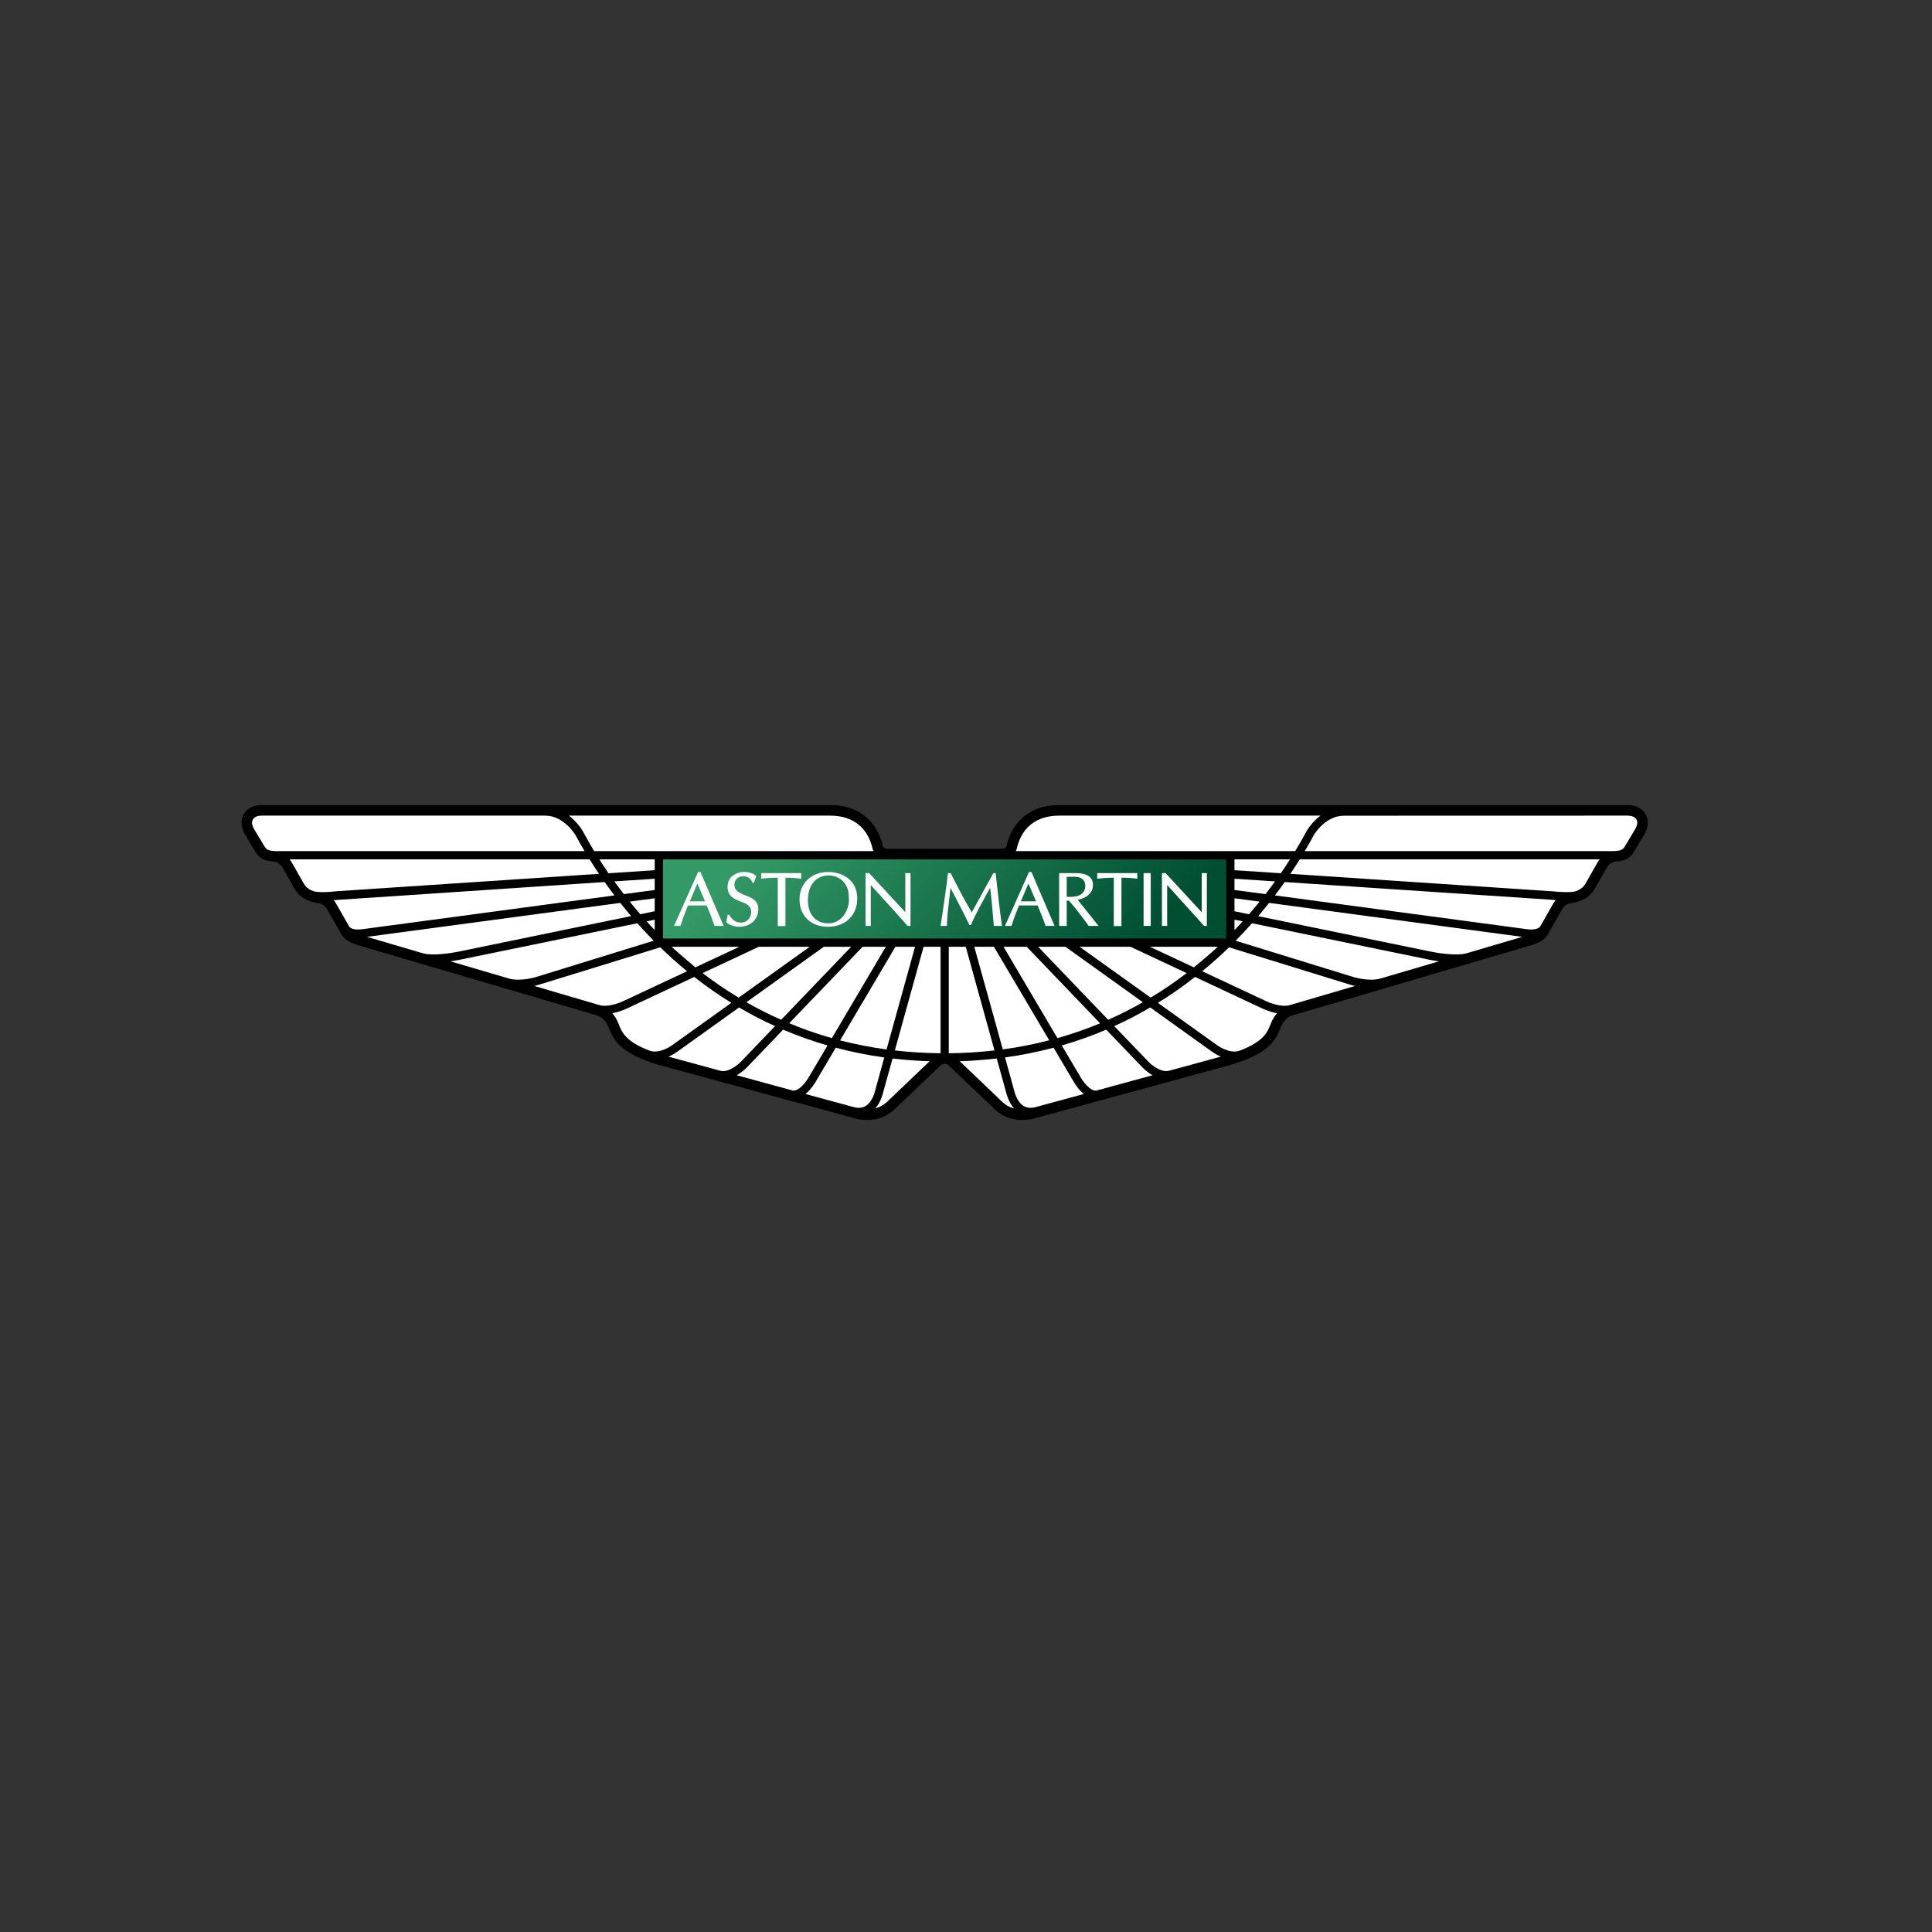 <svg width="24" height="24" viewBox="0 0 24 24" fill="none" xmlns="http://www.w3.org/2000/svg">
<rect x="0" y="0" width="24" height="24" fill="#333333" stroke="none"/>
<g clip-path="url(#clip0_169_76930)">
<path d="M11.735 13.215C11.703 13.215 11.68 13.239 11.679 13.24C11.678 13.241 11.113 13.78 11.113 13.78C10.904 13.981 10.627 13.897 10.598 13.887C10.598 13.887 8.181 13.228 8.181 13.228C7.72 13.089 7.628 12.939 7.558 12.757C7.558 12.757 7.517 12.643 7.416 12.614C7.416 12.614 4.463 11.746 4.462 11.746C4.342 11.709 4.275 11.675 4.228 11.584C4.228 11.584 4.066 11.298 4.065 11.297C4.029 11.229 3.964 11.222 3.961 11.221C3.737 11.191 3.672 11.066 3.644 11.013L3.512 10.782C3.471 10.71 3.412 10.704 3.41 10.704C3.283 10.696 3.223 10.664 3.17 10.578C3.17 10.578 3.041 10.363 3.041 10.362C2.978 10.245 2.999 10.161 3.029 10.112C3.09 10.01 3.203 10.002 3.248 10.001H10.311C10.511 10.001 10.673 10.061 10.792 10.181C10.878 10.266 10.937 10.378 10.968 10.512C10.968 10.516 10.976 10.544 11.037 10.544H12.433C12.493 10.544 12.502 10.516 12.502 10.512C12.533 10.378 12.592 10.266 12.678 10.181C12.797 10.061 12.959 10.001 13.159 10.001H20.222C20.267 10.002 20.38 10.01 20.441 10.112C20.471 10.161 20.492 10.245 20.429 10.362C20.428 10.363 20.3 10.577 20.3 10.577C20.247 10.664 20.187 10.696 20.06 10.704C20.058 10.704 19.999 10.71 19.958 10.782L19.826 11.013C19.798 11.066 19.733 11.191 19.509 11.221C19.506 11.222 19.441 11.229 19.404 11.297C19.404 11.298 19.242 11.583 19.242 11.583C19.195 11.675 19.128 11.709 19.008 11.746C19.008 11.746 16.054 12.614 16.054 12.614C15.953 12.643 15.912 12.757 15.912 12.757C15.842 12.939 15.75 13.089 15.289 13.228C15.289 13.228 12.872 13.887 12.872 13.887C12.843 13.897 12.566 13.981 12.357 13.78C12.357 13.78 11.792 13.241 11.791 13.24C11.79 13.239 11.767 13.215 11.735 13.215L11.735 13.215Z" fill="black"/>
<path d="M12.631 10.541C12.655 10.432 12.703 10.342 12.77 10.274C12.864 10.18 12.995 10.132 13.159 10.132H16.403C16.292 10.216 16.233 10.321 16.229 10.328C16.185 10.411 16.138 10.493 16.089 10.573H12.619C12.626 10.561 12.631 10.541 12.631 10.541ZM20.313 10.299L20.187 10.51C20.163 10.549 20.148 10.567 20.051 10.573L16.208 10.573C16.247 10.509 16.284 10.443 16.319 10.377C16.32 10.375 16.456 10.133 16.698 10.133L20.218 10.132C20.255 10.134 20.303 10.138 20.328 10.18C20.332 10.185 20.339 10.197 20.339 10.218C20.339 10.237 20.333 10.264 20.313 10.299ZM19.843 10.717L19.709 10.953C19.691 10.987 19.663 11.041 19.573 11.072C19.498 11.091 19.349 11.079 19.297 11.073L16.029 10.855C16.071 10.793 16.11 10.733 16.146 10.675H19.872C19.862 10.688 19.852 10.701 19.843 10.717ZM19.288 11.236C19.289 11.235 19.159 11.463 19.132 11.51C19.126 11.519 19.089 11.559 18.969 11.543L15.837 11.123C15.88 11.067 15.921 11.011 15.959 10.957L19.286 11.178C19.291 11.178 19.305 11.18 19.325 11.182C19.311 11.198 19.298 11.216 19.288 11.236ZM18.211 11.844C18.093 11.875 17.862 11.84 17.782 11.823L15.63 11.381C15.677 11.325 15.722 11.271 15.765 11.216L18.91 11.638L18.211 11.844ZM17.144 12.157C16.992 12.197 16.795 12.132 16.793 12.131L16.791 12.13C16.791 12.13 16.791 12.13 16.79 12.13L15.35 11.686C15.419 11.615 15.487 11.543 15.553 11.469L17.762 11.923C17.766 11.924 17.811 11.933 17.875 11.942L17.144 12.157ZM16.019 12.487C15.916 12.515 15.766 12.456 15.716 12.431C15.716 12.431 15.33 12.25 14.934 12.065C15.05 11.971 15.161 11.871 15.268 11.768L16.762 12.229C16.764 12.23 16.792 12.239 16.833 12.248L16.019 12.487ZM15.788 12.713C15.745 12.824 15.699 12.939 15.393 13.054C15.266 13.094 15.116 12.982 15.114 12.98C15.114 12.98 14.773 12.736 14.384 12.458C14.544 12.359 14.698 12.252 14.845 12.136L15.671 12.523C15.675 12.525 15.761 12.568 15.864 12.587C15.814 12.643 15.792 12.701 15.788 12.713ZM14.634 13.271L14.518 13.302C14.422 13.325 14.303 13.229 14.266 13.189C14.266 13.189 14.08 12.996 13.841 12.747C13.995 12.678 14.144 12.6 14.289 12.515L15.054 13.063C15.057 13.065 15.101 13.098 15.165 13.126C14.995 13.172 14.634 13.271 14.634 13.271ZM13.622 13.547C13.541 13.559 13.448 13.427 13.421 13.377L13.19 12.987C13.378 12.933 13.562 12.867 13.742 12.791L14.192 13.26C14.196 13.264 14.245 13.316 14.318 13.357L13.622 13.547ZM12.856 13.755C12.802 13.768 12.756 13.762 12.716 13.739C12.632 13.687 12.604 13.568 12.602 13.561L12.485 13.136C12.688 13.108 12.889 13.068 13.088 13.015L13.332 13.428C13.34 13.443 13.39 13.53 13.464 13.59L12.856 13.755ZM12.36 13.601C12.36 13.601 12.033 13.289 11.922 13.183C12.077 13.178 12.231 13.166 12.382 13.149L12.502 13.583C12.506 13.598 12.53 13.693 12.597 13.769C12.504 13.743 12.476 13.715 12.36 13.601ZM11.786 13.084V11.761H11.997L12.354 13.049C12.168 13.07 11.979 13.082 11.786 13.084ZM11.116 13.049L11.473 11.761H11.684V13.084C11.491 13.082 11.301 13.07 11.116 13.049ZM11.022 13.685C10.98 13.725 10.929 13.754 10.873 13.769C10.94 13.693 10.964 13.598 10.967 13.583L11.088 13.149C11.239 13.167 11.392 13.178 11.548 13.183C11.423 13.302 11.022 13.685 11.022 13.685ZM10.868 13.56C10.868 13.561 10.84 13.685 10.753 13.739C10.714 13.762 10.668 13.768 10.614 13.755L10.006 13.59C10.08 13.529 10.13 13.443 10.139 13.427C10.138 13.427 10.242 13.253 10.382 13.015C10.58 13.068 10.782 13.108 10.985 13.136L10.868 13.56ZM9.848 13.547L9.152 13.357C9.224 13.316 9.274 13.264 9.278 13.26C9.278 13.26 9.477 13.053 9.728 12.791C9.908 12.867 10.092 12.933 10.28 12.987L10.05 13.376C10.022 13.427 9.928 13.559 9.848 13.547ZM8.951 13.302L8.305 13.126C8.345 13.109 8.382 13.087 8.417 13.062C8.416 13.062 8.778 12.804 9.181 12.515C9.326 12.6 9.475 12.678 9.628 12.747L9.204 13.189C9.166 13.229 9.048 13.325 8.951 13.302ZM8.076 13.054C7.771 12.939 7.725 12.825 7.682 12.713C7.664 12.667 7.639 12.624 7.606 12.587C7.673 12.574 7.739 12.552 7.8 12.522C7.8 12.522 8.213 12.329 8.624 12.136C8.772 12.252 8.926 12.36 9.085 12.458L8.356 12.979C8.354 12.982 8.203 13.094 8.076 13.054ZM7.451 12.487C7.42 12.478 7.078 12.378 6.637 12.248C6.661 12.242 6.686 12.236 6.709 12.228C6.708 12.229 7.92 11.855 8.202 11.768C8.309 11.871 8.42 11.971 8.535 12.065L7.756 12.43C7.704 12.456 7.554 12.515 7.451 12.487ZM6.327 12.157C6.083 12.085 5.839 12.014 5.595 11.942C5.633 11.937 5.671 11.93 5.708 11.923C5.708 11.923 7.268 11.602 7.917 11.469C7.983 11.543 8.051 11.615 8.12 11.686L6.678 12.131C6.675 12.132 6.478 12.197 6.327 12.157ZM5.26 11.844C5.027 11.775 4.793 11.707 4.559 11.638L7.705 11.216C7.748 11.27 7.793 11.325 7.84 11.38L5.688 11.823C5.608 11.84 5.378 11.875 5.26 11.844ZM4.501 11.543C4.382 11.559 4.344 11.52 4.338 11.51L4.181 11.235C4.171 11.216 4.159 11.198 4.145 11.182C4.165 11.18 7.511 10.957 7.511 10.957C7.551 11.013 7.591 11.068 7.633 11.123L4.501 11.543ZM3.897 11.072C3.807 11.041 3.779 10.987 3.76 10.952C3.705 10.859 3.633 10.72 3.598 10.675H7.324C7.362 10.736 7.401 10.796 7.441 10.855L4.172 11.072C4.121 11.079 3.972 11.091 3.897 11.072ZM3.42 10.573C3.33 10.567 3.311 10.556 3.283 10.51C3.283 10.51 3.166 10.315 3.156 10.299C3.137 10.264 3.13 10.237 3.131 10.218C3.133 10.17 3.166 10.133 3.252 10.132L6.772 10.132C7.01 10.132 7.151 10.377 7.151 10.377C7.186 10.443 7.223 10.509 7.262 10.573H3.42ZM10.311 10.132C10.475 10.132 10.605 10.18 10.699 10.274C10.767 10.342 10.814 10.432 10.839 10.541C10.839 10.541 10.844 10.56 10.851 10.573H7.381C7.328 10.486 7.241 10.328 7.241 10.328C7.237 10.321 7.178 10.216 7.067 10.132L10.311 10.132ZM15.335 10.81V10.675H16.025C15.988 10.733 15.95 10.791 15.911 10.848L15.335 10.81ZM15.335 11.056V10.916L15.839 10.949C15.802 11.001 15.762 11.053 15.721 11.107L15.335 11.056ZM15.335 11.32V11.159L15.647 11.2C15.605 11.252 15.561 11.305 15.515 11.357C15.435 11.341 15.373 11.328 15.335 11.32ZM15.335 11.425L15.437 11.445C15.404 11.482 15.37 11.519 15.335 11.554V11.425ZM14.284 11.761H15.127C15.041 11.846 14.838 12.011 14.831 12.017C14.627 11.921 14.427 11.828 14.284 11.761ZM13.411 11.761H14.043L14.741 12.088C14.598 12.198 14.448 12.3 14.294 12.393C13.957 12.152 13.602 11.898 13.411 11.761ZM12.896 11.761H13.235L14.197 12.45C14.058 12.53 13.914 12.603 13.766 12.668C13.45 12.338 13.068 11.94 12.896 11.761ZM12.466 11.761H12.754L13.666 12.712C13.493 12.784 13.316 12.845 13.136 12.896L12.466 11.761ZM12.347 11.761L13.034 12.923C12.844 12.972 12.651 13.01 12.457 13.036L12.103 11.761H12.347V11.761ZM11.123 11.761H11.367L11.013 13.037C10.819 13.01 10.626 12.973 10.436 12.924C10.693 12.488 11.037 11.907 11.123 11.761ZM10.716 11.761H11.004L10.334 12.896C10.154 12.845 9.977 12.784 9.804 12.711C10.169 12.331 10.609 11.872 10.716 11.761ZM10.234 11.761H10.574L9.704 12.668C9.556 12.603 9.412 12.53 9.272 12.45C9.69 12.151 10.125 11.839 10.234 11.761ZM8.638 12.017C8.631 12.011 8.429 11.841 8.343 11.761H9.185L8.638 12.017ZM9.426 11.761H10.059L9.176 12.393C9.021 12.3 8.872 12.198 8.728 12.088C9.06 11.932 9.367 11.789 9.426 11.761ZM8.133 11.425V11.553C8.099 11.518 8.066 11.482 8.033 11.445C8.073 11.437 8.107 11.43 8.133 11.425ZM8.133 11.159V11.32L7.954 11.357C7.91 11.306 7.866 11.254 7.823 11.2L8.133 11.159ZM8.133 10.916V11.056L7.749 11.107C7.709 11.055 7.67 11.002 7.631 10.949L8.133 10.916ZM8.133 10.81L7.559 10.848C7.52 10.791 7.482 10.733 7.445 10.675H8.133V10.81Z" fill="white"/>
<path d="M8.237 11.659L8.236 11.657V10.676H15.233V11.658C15.233 11.658 15.233 11.658 15.233 11.659L8.237 11.659Z" fill="url(#paint0_linear_169_76930)"/>
<path d="M8.701 10.832H8.672L8.373 11.502H8.453L8.455 11.498C8.479 11.416 8.51 11.338 8.54 11.263L8.547 11.248H8.778C8.814 11.33 8.846 11.413 8.875 11.498L8.877 11.502H8.989L8.701 10.832ZM8.569 11.197C8.575 11.182 8.654 10.998 8.663 10.976C8.673 10.998 8.753 11.182 8.759 11.197H8.569ZM9.021 11.454L9.023 11.457C9.059 11.495 9.138 11.513 9.181 11.513C9.321 11.513 9.42 11.422 9.42 11.293C9.42 11.185 9.338 11.153 9.259 11.122C9.189 11.094 9.123 11.068 9.123 10.989C9.123 10.928 9.17 10.885 9.236 10.885C9.288 10.885 9.327 10.912 9.347 10.963L9.349 10.966H9.366L9.394 10.882L9.391 10.879C9.353 10.845 9.294 10.832 9.253 10.832C9.122 10.832 9.038 10.906 9.038 11.019C9.038 11.134 9.124 11.168 9.199 11.198C9.268 11.225 9.332 11.25 9.332 11.329C9.332 11.403 9.277 11.461 9.207 11.461C9.143 11.461 9.101 11.433 9.06 11.366L9.058 11.363H9.04L9.021 11.454ZM9.948 10.846H9.456V10.915L9.462 10.915C9.528 10.907 9.595 10.903 9.662 10.903V11.504H9.757V10.903C9.823 10.903 9.887 10.907 9.947 10.915L9.953 10.915V10.846H9.948ZM10.287 10.832C10.078 10.832 9.932 10.973 9.932 11.174C9.932 11.377 10.074 11.513 10.285 11.513C10.503 11.513 10.649 11.371 10.649 11.16C10.649 10.934 10.467 10.832 10.287 10.832ZM10.461 11.396C10.415 11.445 10.357 11.47 10.287 11.47C10.135 11.47 10.036 11.359 10.036 11.186C10.036 10.994 10.136 10.875 10.296 10.875C10.371 10.875 10.443 10.909 10.487 10.964C10.536 11.026 10.545 11.091 10.545 11.168C10.546 11.172 10.546 11.177 10.546 11.181C10.546 11.244 10.52 11.333 10.461 11.396ZM11.305 10.846H11.246V11.331H11.245C11.242 11.327 10.797 10.846 10.797 10.846H10.752V11.502H10.817V10.995H10.818C10.822 10.998 11.223 11.443 11.223 11.443L11.273 11.502H11.311V10.846H11.305ZM12.363 10.846H12.34L12.181 11.134C12.181 11.134 12.081 11.317 12.072 11.334C11.974 11.17 11.886 10.998 11.811 10.849L11.809 10.846H11.776L11.775 10.852C11.766 10.949 11.71 11.343 11.685 11.495L11.684 11.502H11.763V11.496C11.763 11.404 11.78 11.266 11.797 11.12L11.807 11.03C11.819 11.051 11.942 11.285 11.989 11.382L12.042 11.491H12.06L12.062 11.488C12.116 11.362 12.194 11.218 12.3 11.029C12.315 11.142 12.335 11.367 12.345 11.496L12.346 11.502H12.446L12.446 11.495C12.423 11.336 12.398 11.126 12.369 10.852L12.369 10.846H12.363V10.846ZM12.813 10.832H12.783L12.484 11.502H12.566L12.567 11.498C12.591 11.415 12.622 11.337 12.653 11.262C12.653 11.262 12.657 11.252 12.658 11.248H12.89C12.925 11.33 12.958 11.413 12.987 11.498L12.988 11.502H13.1L12.813 10.832ZM12.681 11.197C12.687 11.182 12.766 10.998 12.775 10.976L12.871 11.197H12.681ZM13.388 11.178C13.506 11.154 13.577 11.087 13.577 10.996C13.577 10.896 13.507 10.846 13.362 10.846H13.157V11.502H13.251V11.188H13.278C13.303 11.216 13.327 11.245 13.352 11.274C13.352 11.274 13.463 11.418 13.463 11.418L13.524 11.502H13.647C13.647 11.502 13.399 11.192 13.388 11.178ZM13.251 11.14V10.893C13.29 10.891 13.35 10.889 13.383 10.894C13.448 10.904 13.482 10.943 13.482 11.007C13.482 11.073 13.438 11.121 13.365 11.135C13.325 11.143 13.275 11.142 13.251 11.14ZM14.123 10.846H13.63V10.915L13.637 10.915C13.703 10.907 13.77 10.903 13.836 10.903V11.504H13.931V10.903C13.998 10.903 14.062 10.907 14.122 10.915L14.128 10.915V10.846H14.123ZM14.206 11.502H14.295V10.846H14.206V11.502ZM14.928 10.846V11.331H14.927C14.924 11.327 14.48 10.846 14.48 10.846H14.434V11.502H14.499V10.995H14.5C14.503 10.998 14.905 11.443 14.905 11.443L14.956 11.502H14.992V10.846H14.928Z" fill="white"/>
</g>
<defs>
<linearGradient id="paint0_linear_169_76930" x1="10.258" y1="9.691" x2="13.211" y2="12.643" gradientUnits="userSpaceOnUse">
<stop stop-color="#339966"/>
<stop offset="1" stop-color="#004F32"/>
</linearGradient>
<clipPath id="clip0_169_76930">
<rect width="17.47" height="7.813" fill="white" transform="translate(3 10)"/>
</clipPath>
</defs>
</svg>
